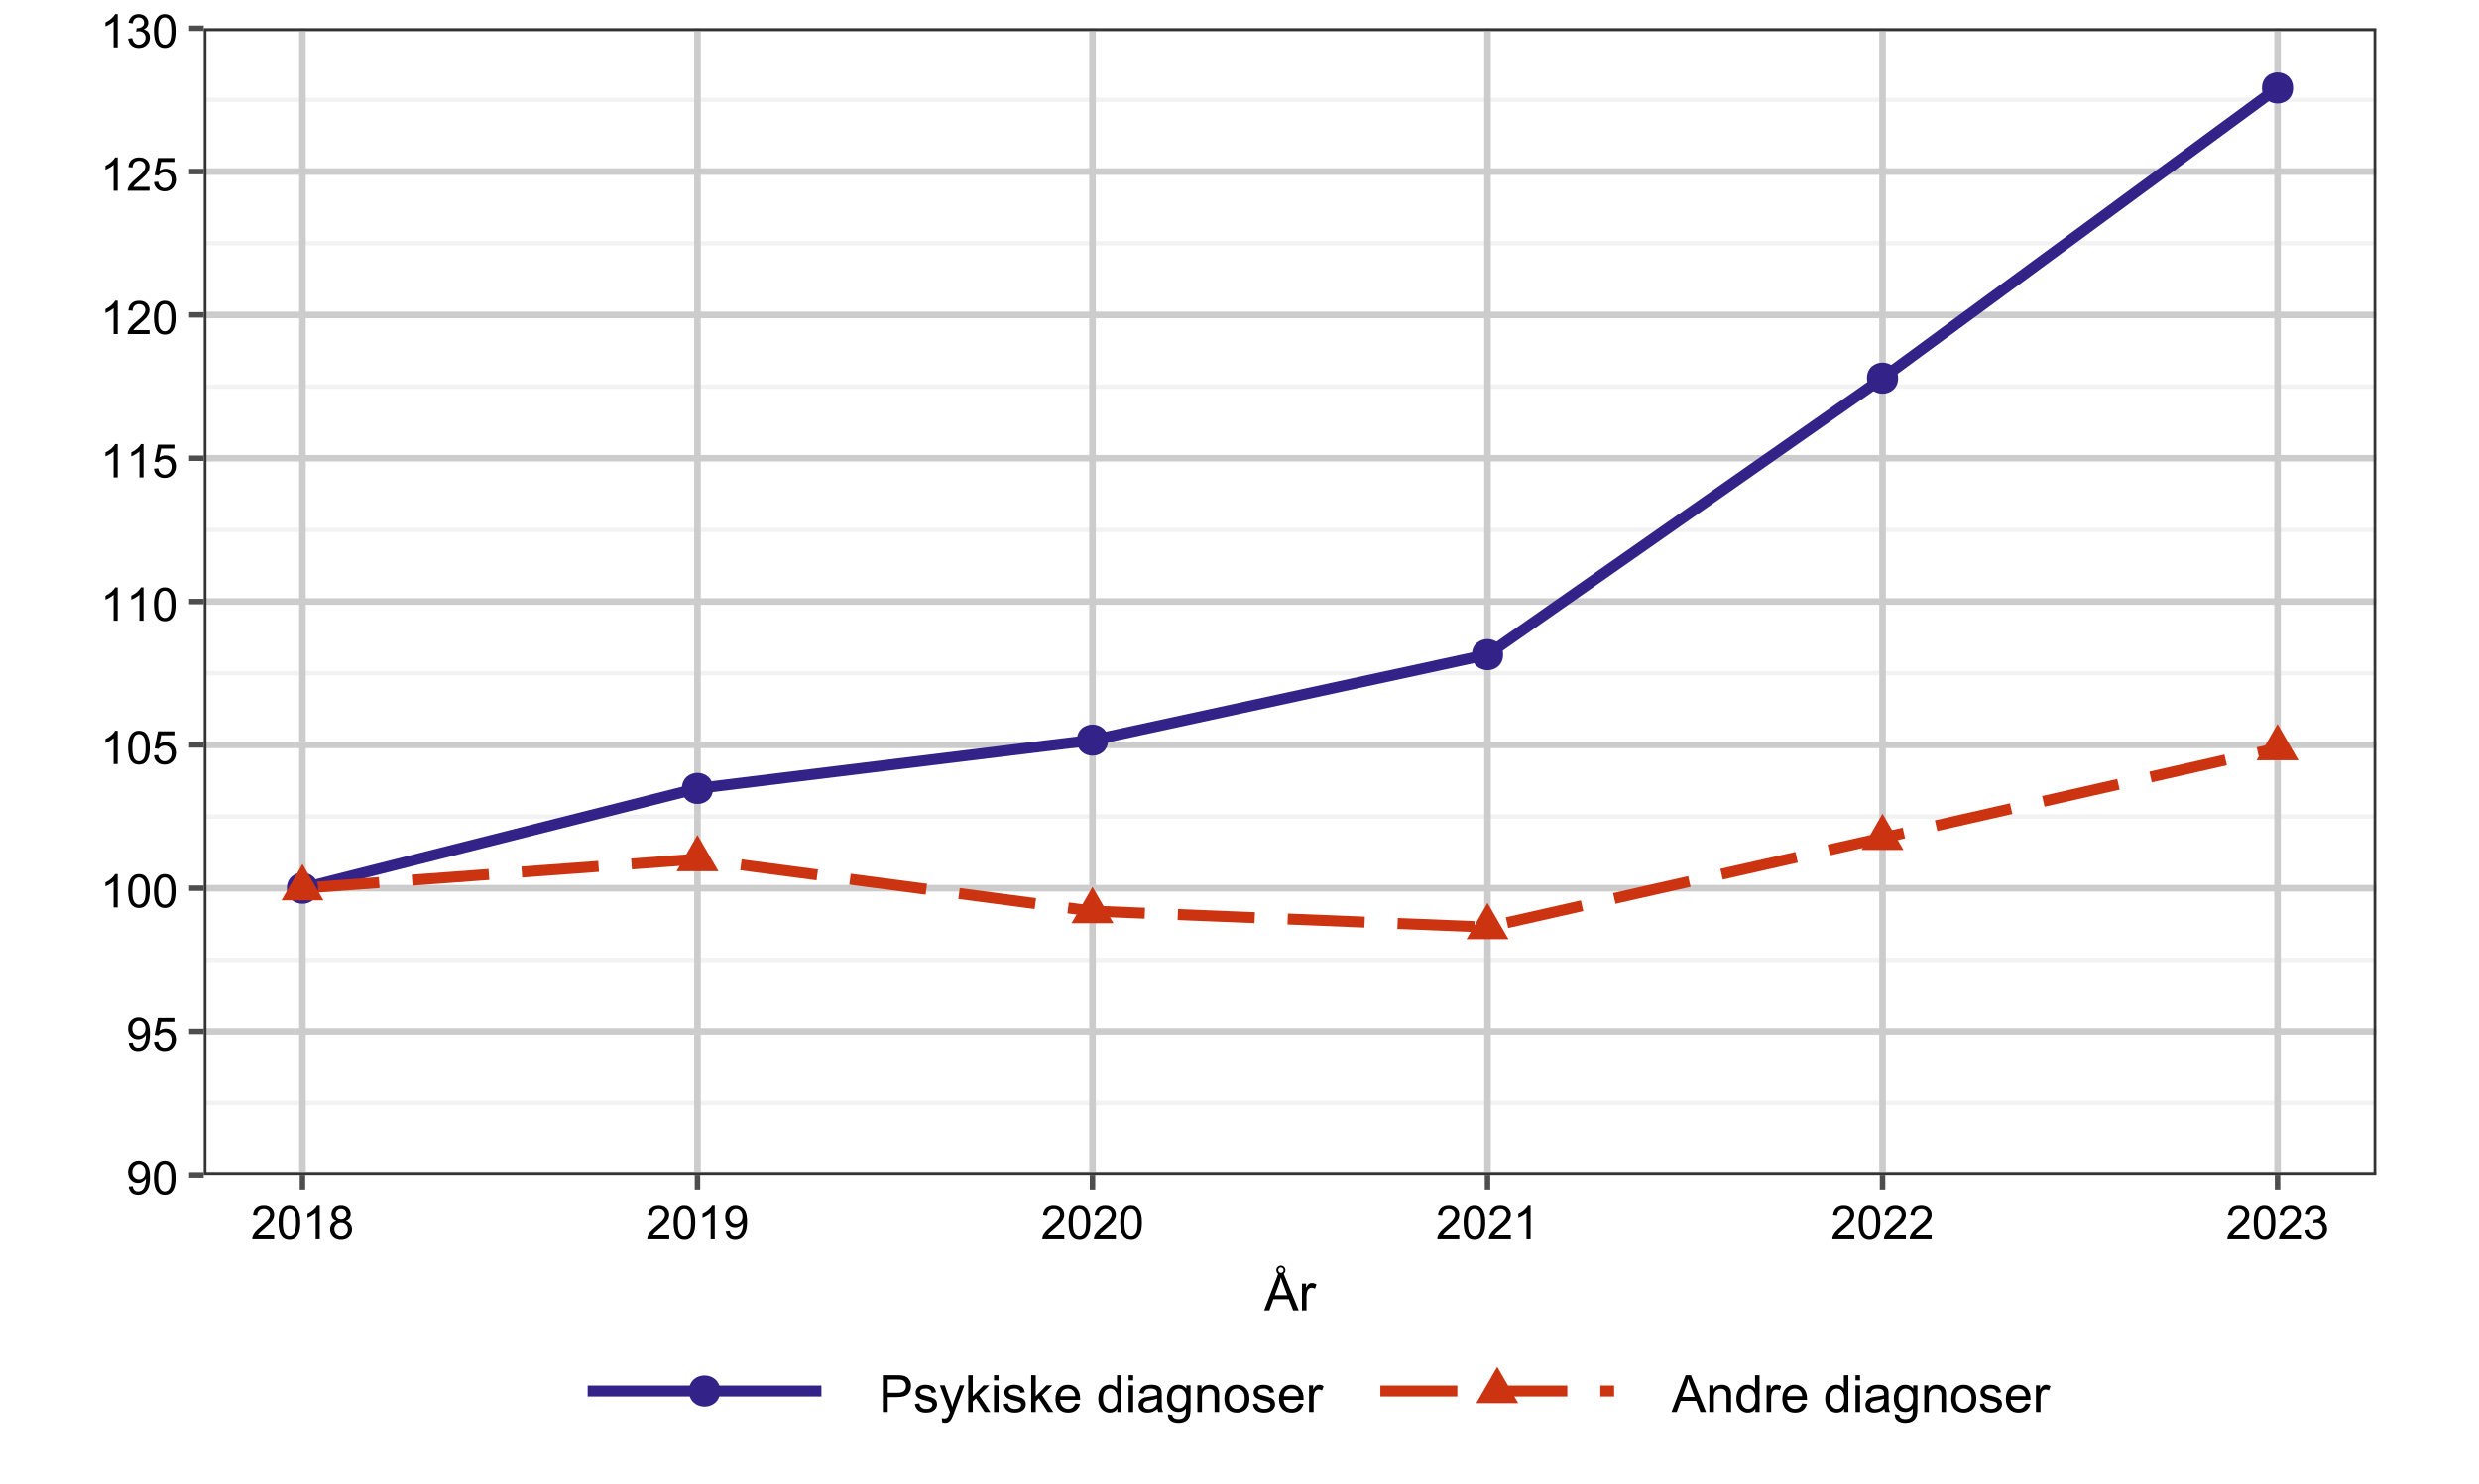 <?xml version="1.0" encoding="UTF-8"?>
<svg xmlns="http://www.w3.org/2000/svg" xmlns:xlink="http://www.w3.org/1999/xlink" width="721.5" height="432" viewBox="0 0 481 288">
<defs>
<g>
<g id="glyph-0-0">
<path d="M 0.492 -1.488 L 1.254 -1.559 C 1.316 -1.203 1.441 -0.941 1.621 -0.781 C 1.805 -0.621 2.035 -0.539 2.32 -0.539 C 2.562 -0.539 2.777 -0.598 2.961 -0.707 C 3.145 -0.82 3.293 -0.969 3.41 -1.152 C 3.527 -1.34 3.625 -1.59 3.703 -1.906 C 3.785 -2.223 3.824 -2.547 3.824 -2.875 C 3.824 -2.91 3.82 -2.961 3.82 -3.031 C 3.66 -2.781 3.445 -2.574 3.172 -2.418 C 2.898 -2.262 2.602 -2.184 2.281 -2.184 C 1.746 -2.184 1.297 -2.379 0.926 -2.766 C 0.559 -3.152 0.375 -3.66 0.375 -4.293 C 0.375 -4.945 0.566 -5.473 0.953 -5.871 C 1.336 -6.27 1.82 -6.469 2.398 -6.469 C 2.816 -6.469 3.203 -6.355 3.547 -6.129 C 3.895 -5.906 4.16 -5.582 4.34 -5.164 C 4.52 -4.75 4.609 -4.145 4.609 -3.352 C 4.609 -2.531 4.52 -1.875 4.344 -1.387 C 4.164 -0.898 3.898 -0.527 3.543 -0.273 C 3.191 -0.02 2.777 0.109 2.305 0.109 C 1.797 0.109 1.387 -0.031 1.066 -0.309 C 0.75 -0.59 0.555 -0.984 0.492 -1.488 M 3.73 -4.332 C 3.73 -4.785 3.609 -5.148 3.367 -5.414 C 3.125 -5.68 2.836 -5.812 2.496 -5.812 C 2.145 -5.812 1.84 -5.672 1.578 -5.383 C 1.316 -5.098 1.188 -4.723 1.188 -4.266 C 1.188 -3.855 1.309 -3.523 1.559 -3.266 C 1.805 -3.012 2.109 -2.883 2.473 -2.883 C 2.84 -2.883 3.141 -3.012 3.379 -3.266 C 3.613 -3.523 3.73 -3.879 3.73 -4.332 Z M 3.73 -4.332 "/>
</g>
<g id="glyph-0-1">
<path d="M 0.375 -3.176 C 0.375 -3.938 0.453 -4.551 0.609 -5.016 C 0.766 -5.48 1 -5.84 1.309 -6.09 C 1.617 -6.344 2.004 -6.469 2.473 -6.469 C 2.82 -6.469 3.121 -6.398 3.383 -6.262 C 3.645 -6.121 3.859 -5.922 4.031 -5.656 C 4.199 -5.395 4.332 -5.078 4.43 -4.699 C 4.527 -4.324 4.574 -3.816 4.574 -3.176 C 4.574 -2.422 4.496 -1.812 4.344 -1.348 C 4.188 -0.883 3.953 -0.523 3.645 -0.27 C 3.336 -0.016 2.945 0.109 2.473 0.109 C 1.852 0.109 1.363 -0.113 1.012 -0.559 C 0.586 -1.094 0.375 -1.969 0.375 -3.176 M 1.188 -3.176 C 1.188 -2.121 1.309 -1.414 1.559 -1.066 C 1.805 -0.715 2.109 -0.539 2.473 -0.539 C 2.836 -0.539 3.145 -0.715 3.391 -1.066 C 3.637 -1.418 3.762 -2.121 3.762 -3.176 C 3.762 -4.238 3.637 -4.941 3.391 -5.289 C 3.145 -5.641 2.836 -5.812 2.465 -5.812 C 2.102 -5.812 1.812 -5.66 1.594 -5.352 C 1.324 -4.961 1.188 -4.234 1.188 -3.176 Z M 1.188 -3.176 "/>
</g>
<g id="glyph-0-2">
<path d="M 0.375 -1.688 L 1.203 -1.758 C 1.266 -1.352 1.41 -1.051 1.633 -0.848 C 1.855 -0.641 2.125 -0.539 2.445 -0.539 C 2.824 -0.539 3.148 -0.684 3.41 -0.973 C 3.672 -1.258 3.805 -1.641 3.805 -2.113 C 3.805 -2.566 3.68 -2.922 3.426 -3.18 C 3.172 -3.441 2.84 -3.574 2.43 -3.574 C 2.176 -3.574 1.945 -3.516 1.742 -3.398 C 1.535 -3.285 1.375 -3.133 1.258 -2.949 L 0.516 -3.047 L 1.137 -6.355 L 4.344 -6.355 L 4.344 -5.598 L 1.77 -5.598 L 1.422 -3.867 C 1.809 -4.137 2.215 -4.27 2.641 -4.273 C 3.203 -4.27 3.68 -4.078 4.066 -3.688 C 4.453 -3.297 4.645 -2.797 4.645 -2.184 C 4.645 -1.602 4.477 -1.098 4.137 -0.672 C 3.723 -0.152 3.156 0.109 2.445 0.109 C 1.855 0.109 1.379 -0.055 1.008 -0.383 C 0.637 -0.711 0.426 -1.145 0.375 -1.688 Z M 0.375 -1.688 "/>
</g>
<g id="glyph-0-3">
<path d="M 3.352 0 L 2.562 0 L 2.562 -5.039 C 2.371 -4.859 2.121 -4.676 1.812 -4.496 C 1.504 -4.312 1.227 -4.176 0.98 -4.086 L 0.98 -4.852 C 1.422 -5.059 1.809 -5.312 2.141 -5.609 C 2.473 -5.902 2.707 -6.191 2.844 -6.469 L 3.352 -6.469 Z M 3.352 0 "/>
</g>
<g id="glyph-0-4">
<path d="M 4.531 -0.762 L 4.531 0 L 0.273 0 C 0.266 -0.191 0.297 -0.375 0.363 -0.551 C 0.473 -0.84 0.648 -1.125 0.887 -1.406 C 1.125 -1.688 1.469 -2.012 1.922 -2.383 C 2.621 -2.957 3.094 -3.41 3.34 -3.746 C 3.586 -4.082 3.711 -4.398 3.711 -4.699 C 3.711 -5.012 3.598 -5.277 3.371 -5.492 C 3.148 -5.707 2.855 -5.812 2.496 -5.812 C 2.113 -5.812 1.809 -5.699 1.582 -5.473 C 1.352 -5.242 1.238 -4.926 1.234 -4.523 L 0.422 -4.605 C 0.477 -5.211 0.688 -5.676 1.051 -5.992 C 1.414 -6.309 1.902 -6.469 2.516 -6.469 C 3.133 -6.469 3.621 -6.297 3.98 -5.953 C 4.34 -5.613 4.523 -5.188 4.523 -4.68 C 4.523 -4.422 4.469 -4.168 4.363 -3.922 C 4.258 -3.672 4.082 -3.41 3.84 -3.133 C 3.594 -2.859 3.188 -2.48 2.617 -2 C 2.145 -1.602 1.84 -1.332 1.703 -1.188 C 1.57 -1.047 1.461 -0.902 1.371 -0.762 Z M 4.531 -0.762 "/>
</g>
<g id="glyph-0-5">
<path d="M 0.379 -1.699 L 1.168 -1.805 C 1.258 -1.359 1.414 -1.035 1.633 -0.836 C 1.852 -0.641 2.117 -0.539 2.43 -0.539 C 2.801 -0.539 3.117 -0.668 3.371 -0.926 C 3.629 -1.184 3.758 -1.504 3.758 -1.887 C 3.758 -2.25 3.637 -2.547 3.402 -2.785 C 3.164 -3.02 2.863 -3.137 2.496 -3.137 C 2.348 -3.137 2.16 -3.109 1.938 -3.051 L 2.027 -3.742 C 2.078 -3.738 2.121 -3.734 2.152 -3.734 C 2.488 -3.734 2.793 -3.824 3.062 -4 C 3.332 -4.176 3.469 -4.445 3.469 -4.812 C 3.469 -5.102 3.367 -5.344 3.172 -5.531 C 2.977 -5.723 2.723 -5.82 2.414 -5.82 C 2.105 -5.82 1.848 -5.723 1.645 -5.527 C 1.438 -5.336 1.305 -5.047 1.25 -4.656 L 0.457 -4.797 C 0.555 -5.328 0.773 -5.738 1.117 -6.031 C 1.461 -6.324 1.887 -6.469 2.395 -6.469 C 2.746 -6.469 3.07 -6.395 3.367 -6.242 C 3.66 -6.09 3.887 -5.887 4.047 -5.625 C 4.203 -5.363 4.281 -5.086 4.281 -4.793 C 4.281 -4.516 4.207 -4.262 4.055 -4.035 C 3.906 -3.805 3.684 -3.625 3.391 -3.488 C 3.773 -3.402 4.07 -3.219 4.281 -2.941 C 4.492 -2.664 4.598 -2.32 4.598 -1.902 C 4.598 -1.34 4.391 -0.863 3.98 -0.473 C 3.57 -0.082 3.051 0.113 2.426 0.113 C 1.859 0.113 1.391 -0.055 1.016 -0.391 C 0.645 -0.727 0.43 -1.164 0.379 -1.699 Z M 0.379 -1.699 "/>
</g>
<g id="glyph-0-6">
<path d="M 1.59 -3.492 C 1.262 -3.613 1.02 -3.785 0.859 -4.008 C 0.703 -4.23 0.625 -4.496 0.625 -4.809 C 0.625 -5.277 0.793 -5.672 1.129 -5.988 C 1.465 -6.309 1.914 -6.469 2.473 -6.469 C 3.035 -6.469 3.488 -6.305 3.832 -5.98 C 4.176 -5.652 4.348 -5.254 4.348 -4.785 C 4.348 -4.488 4.27 -4.227 4.109 -4.004 C 3.953 -3.785 3.715 -3.613 3.398 -3.492 C 3.793 -3.363 4.094 -3.156 4.301 -2.871 C 4.508 -2.582 4.609 -2.238 4.609 -1.84 C 4.609 -1.289 4.414 -0.828 4.023 -0.453 C 3.637 -0.078 3.121 0.109 2.488 0.109 C 1.852 0.109 1.34 -0.078 0.949 -0.453 C 0.559 -0.832 0.363 -1.301 0.363 -1.863 C 0.363 -2.281 0.473 -2.633 0.684 -2.914 C 0.895 -3.199 1.199 -3.391 1.59 -3.492 M 1.434 -4.836 C 1.434 -4.527 1.531 -4.281 1.727 -4.086 C 1.922 -3.895 2.18 -3.797 2.492 -3.797 C 2.797 -3.797 3.047 -3.895 3.242 -4.086 C 3.438 -4.277 3.531 -4.512 3.531 -4.789 C 3.531 -5.078 3.434 -5.324 3.23 -5.523 C 3.031 -5.719 2.781 -5.82 2.484 -5.82 C 2.18 -5.82 1.93 -5.723 1.73 -5.527 C 1.531 -5.336 1.434 -5.102 1.434 -4.836 M 1.18 -1.859 C 1.18 -1.633 1.23 -1.414 1.34 -1.203 C 1.445 -0.992 1.605 -0.828 1.816 -0.715 C 2.027 -0.598 2.254 -0.539 2.496 -0.539 C 2.875 -0.539 3.188 -0.66 3.434 -0.906 C 3.68 -1.148 3.801 -1.457 3.801 -1.832 C 3.801 -2.215 3.676 -2.527 3.422 -2.777 C 3.168 -3.027 2.852 -3.152 2.469 -3.152 C 2.098 -3.152 1.789 -3.027 1.543 -2.781 C 1.301 -2.535 1.18 -2.227 1.18 -1.859 Z M 1.18 -1.859 "/>
</g>
<g id="glyph-1-0">
<path d="M -0.016 0 L 2.734 -7.156 L 3.754 -7.156 L 6.684 0 L 5.605 0 L 4.77 -2.168 L 1.777 -2.168 L 0.992 0 L -0.016 0 M 2.051 -2.938 L 4.477 -2.938 L 3.73 -4.922 C 3.504 -5.523 3.332 -6.02 3.223 -6.406 C 3.133 -5.945 3.004 -5.492 2.836 -5.039 L 2.051 -2.938 M 2.348 -7.816 C 2.348 -8.055 2.438 -8.262 2.609 -8.434 C 2.785 -8.605 2.988 -8.691 3.227 -8.691 C 3.469 -8.691 3.676 -8.605 3.848 -8.43 C 4.02 -8.258 4.105 -8.047 4.105 -7.797 C 4.105 -7.547 4.02 -7.336 3.848 -7.164 C 3.676 -6.992 3.469 -6.906 3.234 -6.906 C 2.988 -6.906 2.781 -6.992 2.609 -7.164 C 2.434 -7.34 2.348 -7.559 2.348 -7.816 M 2.719 -7.812 C 2.719 -7.66 2.77 -7.531 2.875 -7.426 C 2.977 -7.324 3.098 -7.27 3.238 -7.27 C 3.379 -7.27 3.5 -7.324 3.602 -7.426 C 3.703 -7.531 3.754 -7.656 3.754 -7.805 C 3.754 -7.949 3.703 -8.074 3.602 -8.18 C 3.504 -8.281 3.379 -8.336 3.238 -8.336 C 3.098 -8.336 2.977 -8.285 2.875 -8.18 C 2.77 -8.078 2.719 -7.957 2.719 -7.812 Z M 2.719 -7.812 "/>
</g>
<g id="glyph-1-1">
<path d="M 0.648 0 L 0.648 -5.188 L 1.441 -5.188 L 1.441 -4.398 C 1.641 -4.766 1.828 -5.008 2 -5.125 C 2.172 -5.242 2.359 -5.305 2.562 -5.305 C 2.859 -5.305 3.16 -5.207 3.469 -5.02 L 3.164 -4.203 C 2.949 -4.332 2.734 -4.395 2.52 -4.395 C 2.328 -4.395 2.156 -4.336 2 -4.223 C 1.848 -4.105 1.738 -3.945 1.676 -3.742 C 1.578 -3.43 1.527 -3.086 1.527 -2.715 L 1.527 0 Z M 0.648 0 "/>
</g>
<g id="glyph-1-2">
<path d="M 0.773 0 L 0.773 -7.156 L 3.473 -7.156 C 3.945 -7.156 4.309 -7.137 4.562 -7.09 C 4.914 -7.031 5.207 -6.918 5.445 -6.754 C 5.684 -6.59 5.875 -6.359 6.02 -6.062 C 6.164 -5.77 6.234 -5.441 6.234 -5.086 C 6.234 -4.48 6.043 -3.965 5.656 -3.543 C 5.266 -3.121 4.566 -2.91 3.555 -2.91 L 1.719 -2.91 L 1.719 0 L 0.773 0 M 1.719 -3.754 L 3.57 -3.754 C 4.18 -3.754 4.617 -3.867 4.875 -4.098 C 5.129 -4.324 5.258 -4.645 5.258 -5.059 C 5.258 -5.359 5.184 -5.613 5.031 -5.828 C 4.879 -6.039 4.68 -6.18 4.434 -6.25 C 4.273 -6.293 3.98 -6.312 3.551 -6.312 L 1.719 -6.312 Z M 1.719 -3.754 "/>
</g>
<g id="glyph-1-3">
<path d="M 0.309 -1.547 L 1.176 -1.684 C 1.227 -1.336 1.363 -1.07 1.586 -0.883 C 1.809 -0.699 2.117 -0.605 2.52 -0.605 C 2.922 -0.605 3.223 -0.688 3.418 -0.852 C 3.613 -1.016 3.711 -1.211 3.711 -1.43 C 3.711 -1.629 3.625 -1.785 3.453 -1.898 C 3.332 -1.977 3.031 -2.078 2.555 -2.195 C 1.91 -2.359 1.461 -2.5 1.215 -2.621 C 0.965 -2.738 0.777 -2.902 0.648 -3.113 C 0.52 -3.324 0.453 -3.555 0.453 -3.809 C 0.453 -4.039 0.508 -4.254 0.613 -4.449 C 0.719 -4.648 0.863 -4.812 1.047 -4.941 C 1.18 -5.043 1.367 -5.129 1.605 -5.199 C 1.84 -5.27 2.094 -5.305 2.363 -5.305 C 2.77 -5.305 3.129 -5.242 3.434 -5.125 C 3.742 -5.008 3.969 -4.852 4.117 -4.652 C 4.262 -4.449 4.363 -4.184 4.418 -3.848 L 3.559 -3.73 C 3.52 -3.996 3.406 -4.207 3.219 -4.355 C 3.031 -4.504 2.77 -4.578 2.426 -4.578 C 2.023 -4.578 1.734 -4.512 1.562 -4.379 C 1.391 -4.246 1.305 -4.09 1.305 -3.91 C 1.305 -3.797 1.34 -3.695 1.41 -3.602 C 1.484 -3.508 1.594 -3.43 1.75 -3.367 C 1.836 -3.336 2.094 -3.262 2.523 -3.145 C 3.145 -2.977 3.578 -2.844 3.824 -2.738 C 4.07 -2.633 4.266 -2.477 4.406 -2.273 C 4.543 -2.074 4.613 -1.824 4.613 -1.523 C 4.613 -1.23 4.527 -0.953 4.359 -0.695 C 4.188 -0.438 3.941 -0.238 3.617 -0.094 C 3.297 0.047 2.93 0.117 2.523 0.117 C 1.852 0.117 1.336 -0.023 0.984 -0.305 C 0.629 -0.582 0.406 -0.996 0.309 -1.547 Z M 0.309 -1.547 "/>
</g>
<g id="glyph-1-4">
<path d="M 0.621 1.996 L 0.523 1.172 C 0.715 1.223 0.883 1.25 1.023 1.25 C 1.219 1.25 1.375 1.219 1.492 1.152 C 1.609 1.086 1.707 0.996 1.781 0.879 C 1.836 0.789 1.926 0.574 2.051 0.227 C 2.066 0.176 2.094 0.105 2.129 0.008 L 0.16 -5.188 L 1.109 -5.188 L 2.188 -2.184 C 2.328 -1.801 2.453 -1.402 2.562 -0.98 C 2.664 -1.387 2.785 -1.777 2.926 -2.164 L 4.031 -5.188 L 4.914 -5.188 L 2.938 0.086 C 2.727 0.656 2.562 1.051 2.445 1.266 C 2.289 1.555 2.109 1.766 1.91 1.902 C 1.707 2.035 1.465 2.105 1.188 2.105 C 1.016 2.105 0.828 2.07 0.621 1.996 Z M 0.621 1.996 "/>
</g>
<g id="glyph-1-5">
<path d="M 0.664 0 L 0.664 -7.156 L 1.543 -7.156 L 1.543 -3.078 L 3.625 -5.188 L 4.762 -5.188 L 2.777 -3.262 L 4.961 0 L 3.875 0 L 2.164 -2.652 L 1.543 -2.055 L 1.543 0 Z M 0.664 0 "/>
</g>
<g id="glyph-1-6">
<path d="M 0.664 -6.148 L 0.664 -7.156 L 1.543 -7.156 L 1.543 -6.148 L 0.664 -6.148 M 0.664 0 L 0.664 -5.188 L 1.543 -5.188 L 1.543 0 Z M 0.664 0 "/>
</g>
<g id="glyph-1-7">
<path d="M 4.211 -1.672 L 5.117 -1.559 C 4.973 -1.027 4.707 -0.613 4.32 -0.32 C 3.934 -0.031 3.438 0.117 2.836 0.117 C 2.078 0.117 1.477 -0.117 1.031 -0.582 C 0.59 -1.051 0.367 -1.707 0.367 -2.547 C 0.367 -3.422 0.59 -4.098 1.039 -4.578 C 1.488 -5.062 2.07 -5.305 2.789 -5.305 C 3.48 -5.305 4.047 -5.066 4.488 -4.594 C 4.926 -4.121 5.148 -3.457 5.148 -2.602 C 5.148 -2.551 5.145 -2.473 5.141 -2.367 L 1.273 -2.367 C 1.309 -1.797 1.469 -1.363 1.758 -1.059 C 2.047 -0.758 2.41 -0.605 2.844 -0.605 C 3.164 -0.605 3.438 -0.691 3.668 -0.859 C 3.895 -1.027 4.074 -1.297 4.211 -1.672 M 1.324 -3.09 L 4.219 -3.09 C 4.18 -3.527 4.07 -3.855 3.887 -4.07 C 3.605 -4.41 3.242 -4.578 2.797 -4.578 C 2.395 -4.578 2.055 -4.445 1.781 -4.176 C 1.504 -3.906 1.352 -3.543 1.324 -3.09 Z M 1.324 -3.09 "/>
</g>
<g id="glyph-1-8">
</g>
<g id="glyph-1-9">
<path d="M 4.023 0 L 4.023 -0.656 C 3.695 -0.141 3.211 0.117 2.574 0.117 C 2.16 0.117 1.781 0.004 1.434 -0.227 C 1.086 -0.453 0.816 -0.77 0.629 -1.18 C 0.438 -1.586 0.344 -2.059 0.344 -2.586 C 0.344 -3.105 0.43 -3.574 0.602 -3.996 C 0.773 -4.418 1.031 -4.742 1.375 -4.965 C 1.723 -5.191 2.109 -5.305 2.535 -5.305 C 2.848 -5.305 3.125 -5.238 3.367 -5.105 C 3.613 -4.973 3.812 -4.801 3.965 -4.59 L 3.965 -7.156 L 4.84 -7.156 L 4.84 0 L 4.023 0 M 1.246 -2.586 C 1.246 -1.922 1.387 -1.426 1.664 -1.098 C 1.945 -0.77 2.273 -0.605 2.656 -0.605 C 3.039 -0.605 3.367 -0.762 3.637 -1.078 C 3.902 -1.391 4.039 -1.871 4.039 -2.516 C 4.039 -3.223 3.902 -3.746 3.629 -4.078 C 3.355 -4.41 3.016 -4.574 2.617 -4.574 C 2.227 -4.574 1.898 -4.414 1.637 -4.098 C 1.375 -3.777 1.246 -3.273 1.246 -2.586 Z M 1.246 -2.586 "/>
</g>
<g id="glyph-1-10">
<path d="M 4.043 -0.641 C 3.719 -0.363 3.402 -0.168 3.102 -0.055 C 2.801 0.059 2.48 0.117 2.133 0.117 C 1.562 0.117 1.125 -0.023 0.82 -0.301 C 0.516 -0.578 0.359 -0.934 0.359 -1.367 C 0.359 -1.621 0.418 -1.852 0.535 -2.062 C 0.648 -2.273 0.801 -2.441 0.988 -2.57 C 1.176 -2.695 1.387 -2.793 1.621 -2.855 C 1.793 -2.902 2.055 -2.945 2.402 -2.988 C 3.113 -3.074 3.633 -3.172 3.969 -3.289 C 3.973 -3.41 3.977 -3.488 3.977 -3.52 C 3.977 -3.879 3.891 -4.129 3.727 -4.277 C 3.5 -4.477 3.168 -4.574 2.727 -4.574 C 2.312 -4.574 2.008 -4.504 1.809 -4.359 C 1.613 -4.215 1.465 -3.957 1.371 -3.59 L 0.512 -3.707 C 0.59 -4.074 0.719 -4.371 0.898 -4.598 C 1.078 -4.824 1.336 -4.996 1.676 -5.121 C 2.012 -5.242 2.406 -5.305 2.852 -5.305 C 3.293 -5.305 3.652 -5.25 3.93 -5.148 C 4.207 -5.043 4.41 -4.91 4.539 -4.754 C 4.672 -4.594 4.762 -4.395 4.812 -4.156 C 4.844 -4.004 4.859 -3.734 4.859 -3.344 L 4.859 -2.172 C 4.859 -1.355 4.879 -0.84 4.914 -0.621 C 4.953 -0.406 5.027 -0.199 5.137 0 L 4.219 0 C 4.129 -0.184 4.07 -0.395 4.043 -0.641 M 3.969 -2.602 C 3.652 -2.473 3.172 -2.363 2.535 -2.27 C 2.172 -2.219 1.918 -2.16 1.766 -2.094 C 1.617 -2.031 1.504 -1.934 1.422 -1.809 C 1.34 -1.684 1.297 -1.543 1.297 -1.391 C 1.297 -1.156 1.387 -0.961 1.566 -0.805 C 1.742 -0.648 2 -0.57 2.344 -0.57 C 2.684 -0.57 2.984 -0.645 3.246 -0.793 C 3.512 -0.941 3.703 -1.145 3.828 -1.402 C 3.922 -1.602 3.969 -1.895 3.969 -2.281 Z M 3.969 -2.602 "/>
</g>
<g id="glyph-1-11">
<path d="M 0.5 0.43 L 1.352 0.555 C 1.387 0.82 1.488 1.012 1.648 1.133 C 1.867 1.297 2.168 1.375 2.543 1.375 C 2.949 1.375 3.266 1.297 3.484 1.133 C 3.707 0.969 3.859 0.742 3.938 0.449 C 3.98 0.27 4.004 -0.105 4 -0.68 C 3.613 -0.227 3.137 0 2.562 0 C 1.852 0 1.297 -0.258 0.906 -0.773 C 0.516 -1.285 0.32 -1.902 0.32 -2.621 C 0.32 -3.117 0.41 -3.574 0.59 -3.992 C 0.77 -4.41 1.031 -4.734 1.371 -4.961 C 1.711 -5.188 2.109 -5.305 2.57 -5.305 C 3.18 -5.305 3.684 -5.055 4.082 -4.562 L 4.082 -5.188 L 4.891 -5.188 L 4.891 -0.703 C 4.891 0.105 4.809 0.676 4.645 1.012 C 4.48 1.352 4.223 1.617 3.863 1.812 C 3.508 2.008 3.07 2.105 2.547 2.105 C 1.93 2.105 1.43 1.965 1.051 1.688 C 0.668 1.41 0.484 0.988 0.5 0.43 M 1.227 -2.688 C 1.227 -2.004 1.359 -1.508 1.633 -1.195 C 1.902 -0.883 2.238 -0.727 2.648 -0.727 C 3.051 -0.727 3.391 -0.883 3.664 -1.195 C 3.934 -1.504 4.07 -1.992 4.07 -2.656 C 4.07 -3.289 3.93 -3.77 3.648 -4.094 C 3.367 -4.414 3.027 -4.574 2.633 -4.574 C 2.242 -4.574 1.91 -4.418 1.637 -4.098 C 1.363 -3.781 1.227 -3.312 1.227 -2.688 Z M 1.227 -2.688 "/>
</g>
<g id="glyph-1-12">
<path d="M 0.66 0 L 0.66 -5.188 L 1.449 -5.188 L 1.449 -4.449 C 1.832 -5.02 2.383 -5.305 3.102 -5.305 C 3.414 -5.305 3.699 -5.246 3.961 -5.133 C 4.223 -5.023 4.422 -4.875 4.551 -4.691 C 4.68 -4.512 4.773 -4.293 4.824 -4.043 C 4.855 -3.879 4.875 -3.594 4.875 -3.188 L 4.875 0 L 3.992 0 L 3.992 -3.156 C 3.992 -3.512 3.961 -3.781 3.891 -3.957 C 3.824 -4.137 3.703 -4.277 3.527 -4.383 C 3.355 -4.488 3.148 -4.539 2.914 -4.539 C 2.539 -4.539 2.219 -4.422 1.945 -4.184 C 1.676 -3.945 1.539 -3.496 1.539 -2.832 L 1.539 0 Z M 0.66 0 "/>
</g>
<g id="glyph-1-13">
<path d="M 0.332 -2.594 C 0.332 -3.555 0.598 -4.266 1.133 -4.727 C 1.578 -5.109 2.121 -5.305 2.766 -5.305 C 3.477 -5.305 4.059 -5.07 4.512 -4.602 C 4.965 -4.137 5.191 -3.488 5.191 -2.664 C 5.191 -2 5.09 -1.473 4.891 -1.09 C 4.691 -0.707 4.398 -0.41 4.016 -0.199 C 3.633 0.012 3.215 0.117 2.766 0.117 C 2.039 0.117 1.449 -0.117 1.004 -0.582 C 0.555 -1.047 0.332 -1.719 0.332 -2.594 M 1.234 -2.594 C 1.234 -1.93 1.379 -1.43 1.672 -1.102 C 1.961 -0.77 2.324 -0.605 2.766 -0.605 C 3.199 -0.605 3.562 -0.773 3.852 -1.102 C 4.141 -1.438 4.289 -1.941 4.289 -2.621 C 4.289 -3.262 4.141 -3.75 3.852 -4.078 C 3.559 -4.41 3.195 -4.574 2.766 -4.574 C 2.324 -4.574 1.961 -4.41 1.672 -4.082 C 1.379 -3.754 1.234 -3.258 1.234 -2.594 Z M 1.234 -2.594 "/>
</g>
<g id="glyph-1-14">
<path d="M -0.016 0 L 2.734 -7.156 L 3.754 -7.156 L 6.684 0 L 5.605 0 L 4.77 -2.168 L 1.777 -2.168 L 0.992 0 L -0.016 0 M 2.051 -2.938 L 4.477 -2.938 L 3.73 -4.922 C 3.504 -5.523 3.332 -6.02 3.223 -6.406 C 3.133 -5.945 3.004 -5.492 2.836 -5.039 Z M 2.051 -2.938 "/>
</g>
</g>
<clipPath id="clip-0">
<path clip-rule="nonzero" d="M 39.523 213 L 461.074 213 L 461.074 215 L 39.523 215 Z M 39.523 213 "/>
</clipPath>
<clipPath id="clip-1">
<path clip-rule="nonzero" d="M 39.523 185 L 461.074 185 L 461.074 187 L 39.523 187 Z M 39.523 185 "/>
</clipPath>
<clipPath id="clip-2">
<path clip-rule="nonzero" d="M 39.523 158 L 461.074 158 L 461.074 159 L 39.523 159 Z M 39.523 158 "/>
</clipPath>
<clipPath id="clip-3">
<path clip-rule="nonzero" d="M 39.523 130 L 461.074 130 L 461.074 132 L 39.523 132 Z M 39.523 130 "/>
</clipPath>
<clipPath id="clip-4">
<path clip-rule="nonzero" d="M 39.523 102 L 461.074 102 L 461.074 104 L 39.523 104 Z M 39.523 102 "/>
</clipPath>
<clipPath id="clip-5">
<path clip-rule="nonzero" d="M 39.523 74 L 461.074 74 L 461.074 76 L 39.523 76 Z M 39.523 74 "/>
</clipPath>
<clipPath id="clip-6">
<path clip-rule="nonzero" d="M 39.523 46 L 461.074 46 L 461.074 48 L 39.523 48 Z M 39.523 46 "/>
</clipPath>
<clipPath id="clip-7">
<path clip-rule="nonzero" d="M 39.523 18 L 461.074 18 L 461.074 20 L 39.523 20 Z M 39.523 18 "/>
</clipPath>
<clipPath id="clip-8">
<path clip-rule="nonzero" d="M 39.523 227 L 461.074 227 L 461.074 228.023 L 39.523 228.023 Z M 39.523 227 "/>
</clipPath>
<clipPath id="clip-9">
<path clip-rule="nonzero" d="M 39.523 199 L 461.074 199 L 461.074 201 L 39.523 201 Z M 39.523 199 "/>
</clipPath>
<clipPath id="clip-10">
<path clip-rule="nonzero" d="M 39.523 171 L 461.074 171 L 461.074 174 L 39.523 174 Z M 39.523 171 "/>
</clipPath>
<clipPath id="clip-11">
<path clip-rule="nonzero" d="M 39.523 143 L 461.074 143 L 461.074 146 L 39.523 146 Z M 39.523 143 "/>
</clipPath>
<clipPath id="clip-12">
<path clip-rule="nonzero" d="M 39.523 116 L 461.074 116 L 461.074 118 L 39.523 118 Z M 39.523 116 "/>
</clipPath>
<clipPath id="clip-13">
<path clip-rule="nonzero" d="M 39.523 88 L 461.074 88 L 461.074 90 L 39.523 90 Z M 39.523 88 "/>
</clipPath>
<clipPath id="clip-14">
<path clip-rule="nonzero" d="M 39.523 60 L 461.074 60 L 461.074 62 L 39.523 62 Z M 39.523 60 "/>
</clipPath>
<clipPath id="clip-15">
<path clip-rule="nonzero" d="M 39.523 32 L 461.074 32 L 461.074 34 L 39.523 34 Z M 39.523 32 "/>
</clipPath>
<clipPath id="clip-16">
<path clip-rule="nonzero" d="M 39.523 5.48 L 461.074 5.48 L 461.074 7 L 39.523 7 Z M 39.523 5.48 "/>
</clipPath>
<clipPath id="clip-17">
<path clip-rule="nonzero" d="M 58 5.48 L 60 5.48 L 60 228.023 L 58 228.023 Z M 58 5.48 "/>
</clipPath>
<clipPath id="clip-18">
<path clip-rule="nonzero" d="M 134 5.48 L 136 5.48 L 136 228.023 L 134 228.023 Z M 134 5.48 "/>
</clipPath>
<clipPath id="clip-19">
<path clip-rule="nonzero" d="M 211 5.48 L 213 5.48 L 213 228.023 L 211 228.023 Z M 211 5.48 "/>
</clipPath>
<clipPath id="clip-20">
<path clip-rule="nonzero" d="M 287 5.48 L 290 5.48 L 290 228.023 L 287 228.023 Z M 287 5.48 "/>
</clipPath>
<clipPath id="clip-21">
<path clip-rule="nonzero" d="M 364 5.48 L 366 5.48 L 366 228.023 L 364 228.023 Z M 364 5.48 "/>
</clipPath>
<clipPath id="clip-22">
<path clip-rule="nonzero" d="M 441 5.48 L 443 5.48 L 443 228.023 L 441 228.023 Z M 441 5.48 "/>
</clipPath>
<clipPath id="clip-23">
<path clip-rule="nonzero" d="M 39.523 5.48 L 461.074 5.48 L 461.074 228.023 L 39.523 228.023 Z M 39.523 5.48 "/>
</clipPath>
</defs>
<rect x="-48.1" y="-28.8" width="577.2" height="345.6" fill="rgb(100%, 100%, 100%)" fill-opacity="1"/>
<g clip-path="url(#clip-0)">
<path fill="none" stroke-width="0.854" stroke-linecap="butt" stroke-linejoin="round" stroke="rgb(94.902%, 94.902%, 94.902%)" stroke-opacity="1" stroke-miterlimit="10" d="M 39.523 214.113 L 461.074 214.113 "/>
</g>
<g clip-path="url(#clip-1)">
<path fill="none" stroke-width="0.854" stroke-linecap="butt" stroke-linejoin="round" stroke="rgb(94.902%, 94.902%, 94.902%)" stroke-opacity="1" stroke-miterlimit="10" d="M 39.523 186.297 L 461.074 186.297 "/>
</g>
<g clip-path="url(#clip-2)">
<path fill="none" stroke-width="0.854" stroke-linecap="butt" stroke-linejoin="round" stroke="rgb(94.902%, 94.902%, 94.902%)" stroke-opacity="1" stroke-miterlimit="10" d="M 39.523 158.477 L 461.074 158.477 "/>
</g>
<g clip-path="url(#clip-3)">
<path fill="none" stroke-width="0.854" stroke-linecap="butt" stroke-linejoin="round" stroke="rgb(94.902%, 94.902%, 94.902%)" stroke-opacity="1" stroke-miterlimit="10" d="M 39.523 130.66 L 461.074 130.66 "/>
</g>
<g clip-path="url(#clip-4)">
<path fill="none" stroke-width="0.854" stroke-linecap="butt" stroke-linejoin="round" stroke="rgb(94.902%, 94.902%, 94.902%)" stroke-opacity="1" stroke-miterlimit="10" d="M 39.523 102.844 L 461.074 102.844 "/>
</g>
<g clip-path="url(#clip-5)">
<path fill="none" stroke-width="0.854" stroke-linecap="butt" stroke-linejoin="round" stroke="rgb(94.902%, 94.902%, 94.902%)" stroke-opacity="1" stroke-miterlimit="10" d="M 39.523 75.023 L 461.074 75.023 "/>
</g>
<g clip-path="url(#clip-6)">
<path fill="none" stroke-width="0.854" stroke-linecap="butt" stroke-linejoin="round" stroke="rgb(94.902%, 94.902%, 94.902%)" stroke-opacity="1" stroke-miterlimit="10" d="M 39.523 47.207 L 461.074 47.207 "/>
</g>
<g clip-path="url(#clip-7)">
<path fill="none" stroke-width="0.854" stroke-linecap="butt" stroke-linejoin="round" stroke="rgb(94.902%, 94.902%, 94.902%)" stroke-opacity="1" stroke-miterlimit="10" d="M 39.523 19.387 L 461.074 19.387 "/>
</g>
<g clip-path="url(#clip-8)">
<path fill="none" stroke-width="1.28" stroke-linecap="butt" stroke-linejoin="round" stroke="rgb(80%, 80%, 80%)" stroke-opacity="1" stroke-miterlimit="10" d="M 39.523 228.023 L 461.074 228.023 "/>
</g>
<g clip-path="url(#clip-9)">
<path fill="none" stroke-width="1.28" stroke-linecap="butt" stroke-linejoin="round" stroke="rgb(80%, 80%, 80%)" stroke-opacity="1" stroke-miterlimit="10" d="M 39.523 200.207 L 461.074 200.207 "/>
</g>
<g clip-path="url(#clip-10)">
<path fill="none" stroke-width="1.28" stroke-linecap="butt" stroke-linejoin="round" stroke="rgb(80%, 80%, 80%)" stroke-opacity="1" stroke-miterlimit="10" d="M 39.523 172.387 L 461.074 172.387 "/>
</g>
<g clip-path="url(#clip-11)">
<path fill="none" stroke-width="1.28" stroke-linecap="butt" stroke-linejoin="round" stroke="rgb(80%, 80%, 80%)" stroke-opacity="1" stroke-miterlimit="10" d="M 39.523 144.57 L 461.074 144.57 "/>
</g>
<g clip-path="url(#clip-12)">
<path fill="none" stroke-width="1.28" stroke-linecap="butt" stroke-linejoin="round" stroke="rgb(80%, 80%, 80%)" stroke-opacity="1" stroke-miterlimit="10" d="M 39.523 116.75 L 461.074 116.75 "/>
</g>
<g clip-path="url(#clip-13)">
<path fill="none" stroke-width="1.28" stroke-linecap="butt" stroke-linejoin="round" stroke="rgb(80%, 80%, 80%)" stroke-opacity="1" stroke-miterlimit="10" d="M 39.523 88.934 L 461.074 88.934 "/>
</g>
<g clip-path="url(#clip-14)">
<path fill="none" stroke-width="1.28" stroke-linecap="butt" stroke-linejoin="round" stroke="rgb(80%, 80%, 80%)" stroke-opacity="1" stroke-miterlimit="10" d="M 39.523 61.117 L 461.074 61.117 "/>
</g>
<g clip-path="url(#clip-15)">
<path fill="none" stroke-width="1.28" stroke-linecap="butt" stroke-linejoin="round" stroke="rgb(80%, 80%, 80%)" stroke-opacity="1" stroke-miterlimit="10" d="M 39.523 33.297 L 461.074 33.297 "/>
</g>
<g clip-path="url(#clip-16)">
<path fill="none" stroke-width="1.28" stroke-linecap="butt" stroke-linejoin="round" stroke="rgb(80%, 80%, 80%)" stroke-opacity="1" stroke-miterlimit="10" d="M 39.523 5.48 L 461.074 5.48 "/>
</g>
<g clip-path="url(#clip-17)">
<path fill="none" stroke-width="1.28" stroke-linecap="butt" stroke-linejoin="round" stroke="rgb(80%, 80%, 80%)" stroke-opacity="1" stroke-miterlimit="10" d="M 58.688 228.023 L 58.688 5.48 "/>
</g>
<g clip-path="url(#clip-18)">
<path fill="none" stroke-width="1.28" stroke-linecap="butt" stroke-linejoin="round" stroke="rgb(80%, 80%, 80%)" stroke-opacity="1" stroke-miterlimit="10" d="M 135.332 228.023 L 135.332 5.48 "/>
</g>
<g clip-path="url(#clip-19)">
<path fill="none" stroke-width="1.28" stroke-linecap="butt" stroke-linejoin="round" stroke="rgb(80%, 80%, 80%)" stroke-opacity="1" stroke-miterlimit="10" d="M 211.977 228.023 L 211.977 5.48 "/>
</g>
<g clip-path="url(#clip-20)">
<path fill="none" stroke-width="1.28" stroke-linecap="butt" stroke-linejoin="round" stroke="rgb(80%, 80%, 80%)" stroke-opacity="1" stroke-miterlimit="10" d="M 288.621 228.023 L 288.621 5.48 "/>
</g>
<g clip-path="url(#clip-21)">
<path fill="none" stroke-width="1.28" stroke-linecap="butt" stroke-linejoin="round" stroke="rgb(80%, 80%, 80%)" stroke-opacity="1" stroke-miterlimit="10" d="M 365.27 228.023 L 365.27 5.48 "/>
</g>
<g clip-path="url(#clip-22)">
<path fill="none" stroke-width="1.28" stroke-linecap="butt" stroke-linejoin="round" stroke="rgb(80%, 80%, 80%)" stroke-opacity="1" stroke-miterlimit="10" d="M 441.914 228.023 L 441.914 5.48 "/>
</g>
<path fill="none" stroke-width="2.134" stroke-linecap="butt" stroke-linejoin="round" stroke="rgb(20%, 13.333%, 53.333%)" stroke-opacity="1" stroke-miterlimit="10" d="M 58.688 172.387 L 135.332 153.02 L 211.977 143.648 L 288.621 127.051 L 365.27 73.395 L 441.914 17.074 "/>
<path fill="none" stroke-width="2.134" stroke-linecap="butt" stroke-linejoin="round" stroke="rgb(80%, 20%, 6.667%)" stroke-opacity="1" stroke-dasharray="14.938 6.402" stroke-miterlimit="10" d="M 58.688 172.387 L 135.332 166.742 L 211.977 176.824 L 288.621 179.93 L 365.27 162.617 L 441.914 145.207 "/>
<path fill-rule="nonzero" fill="rgb(20%, 13.333%, 53.333%)" fill-opacity="1" d="M 61.707 172.387 C 61.707 176.418 55.664 176.418 55.664 172.387 C 55.664 168.359 61.707 168.359 61.707 172.387 "/>
<path fill-rule="nonzero" fill="rgb(80%, 20%, 6.667%)" fill-opacity="1" d="M 58.688 167.688 L 62.754 174.738 L 54.617 174.738 Z M 58.688 167.688 "/>
<path fill-rule="nonzero" fill="rgb(20%, 13.333%, 53.333%)" fill-opacity="1" d="M 138.352 153.02 C 138.352 157.051 132.309 157.051 132.309 153.02 C 132.309 148.992 138.352 148.992 138.352 153.02 "/>
<path fill-rule="nonzero" fill="rgb(80%, 20%, 6.667%)" fill-opacity="1" d="M 135.332 162.043 L 139.402 169.094 L 131.262 169.094 Z M 135.332 162.043 "/>
<path fill-rule="nonzero" fill="rgb(20%, 13.333%, 53.333%)" fill-opacity="1" d="M 215 143.648 C 215 147.68 208.953 147.68 208.953 143.648 C 208.953 139.621 215 139.621 215 143.648 "/>
<path fill-rule="nonzero" fill="rgb(80%, 20%, 6.667%)" fill-opacity="1" d="M 211.977 172.125 L 216.047 179.176 L 207.906 179.176 Z M 211.977 172.125 "/>
<path fill-rule="nonzero" fill="rgb(20%, 13.333%, 53.333%)" fill-opacity="1" d="M 291.645 127.051 C 291.645 131.082 285.602 131.082 285.602 127.051 C 285.602 123.023 291.645 123.023 291.645 127.051 "/>
<path fill-rule="nonzero" fill="rgb(80%, 20%, 6.667%)" fill-opacity="1" d="M 288.621 175.23 L 292.691 182.277 L 284.551 182.277 Z M 288.621 175.23 "/>
<path fill-rule="nonzero" fill="rgb(20%, 13.333%, 53.333%)" fill-opacity="1" d="M 368.289 73.395 C 368.289 77.422 362.246 77.422 362.246 73.395 C 362.246 69.367 368.289 69.367 368.289 73.395 "/>
<path fill-rule="nonzero" fill="rgb(80%, 20%, 6.667%)" fill-opacity="1" d="M 365.27 157.918 L 369.336 164.965 L 361.199 164.965 Z M 365.27 157.918 "/>
<path fill-rule="nonzero" fill="rgb(20%, 13.333%, 53.333%)" fill-opacity="1" d="M 444.934 17.074 C 444.934 21.105 438.891 21.105 438.891 17.074 C 438.891 13.047 444.934 13.047 444.934 17.074 "/>
<path fill-rule="nonzero" fill="rgb(80%, 20%, 6.667%)" fill-opacity="1" d="M 441.914 140.508 L 445.984 147.559 L 437.844 147.559 Z M 441.914 140.508 "/>
<g clip-path="url(#clip-23)">
<path fill="none" stroke-width="1.067" stroke-linecap="round" stroke-linejoin="round" stroke="rgb(20%, 20%, 20%)" stroke-opacity="1" stroke-miterlimit="10" d="M 39.523 228.023 L 461.074 228.023 L 461.074 5.48 L 39.523 5.48 Z M 39.523 228.023 "/>
</g>
<g fill="rgb(0%, 0%, 0%)" fill-opacity="1">
<use xlink:href="#glyph-0-0" x="24.484" y="231.746"/>
<use xlink:href="#glyph-0-1" x="29.49" y="231.746"/>
</g>
<g fill="rgb(0%, 0%, 0%)" fill-opacity="1">
<use xlink:href="#glyph-0-0" x="24.484" y="203.926"/>
<use xlink:href="#glyph-0-2" x="29.49" y="203.926"/>
</g>
<g fill="rgb(0%, 0%, 0%)" fill-opacity="1">
<use xlink:href="#glyph-0-3" x="19.48" y="176.109"/>
<use xlink:href="#glyph-0-1" x="24.486" y="176.109"/>
<use xlink:href="#glyph-0-1" x="29.491" y="176.109"/>
</g>
<g fill="rgb(0%, 0%, 0%)" fill-opacity="1">
<use xlink:href="#glyph-0-3" x="19.48" y="148.289"/>
<use xlink:href="#glyph-0-1" x="24.486" y="148.289"/>
<use xlink:href="#glyph-0-2" x="29.491" y="148.289"/>
</g>
<g fill="rgb(0%, 0%, 0%)" fill-opacity="1">
<use xlink:href="#glyph-0-3" x="19.48" y="120.473"/>
<use xlink:href="#glyph-0-3" x="24.486" y="120.473"/>
<use xlink:href="#glyph-0-1" x="29.491" y="120.473"/>
</g>
<g fill="rgb(0%, 0%, 0%)" fill-opacity="1">
<use xlink:href="#glyph-0-3" x="19.48" y="92.656"/>
<use xlink:href="#glyph-0-3" x="24.486" y="92.656"/>
<use xlink:href="#glyph-0-2" x="29.491" y="92.656"/>
</g>
<g fill="rgb(0%, 0%, 0%)" fill-opacity="1">
<use xlink:href="#glyph-0-3" x="19.48" y="64.836"/>
<use xlink:href="#glyph-0-4" x="24.486" y="64.836"/>
<use xlink:href="#glyph-0-1" x="29.491" y="64.836"/>
</g>
<g fill="rgb(0%, 0%, 0%)" fill-opacity="1">
<use xlink:href="#glyph-0-3" x="19.48" y="37.02"/>
<use xlink:href="#glyph-0-4" x="24.486" y="37.02"/>
<use xlink:href="#glyph-0-2" x="29.491" y="37.02"/>
</g>
<g fill="rgb(0%, 0%, 0%)" fill-opacity="1">
<use xlink:href="#glyph-0-3" x="19.48" y="9.199"/>
<use xlink:href="#glyph-0-5" x="24.486" y="9.199"/>
<use xlink:href="#glyph-0-1" x="29.491" y="9.199"/>
</g>
<path fill="none" stroke-width="1.067" stroke-linecap="butt" stroke-linejoin="round" stroke="rgb(30.196%, 30.196%, 30.196%)" stroke-opacity="1" stroke-miterlimit="10" d="M 36.691 228.023 L 39.523 228.023 "/>
<path fill="none" stroke-width="1.067" stroke-linecap="butt" stroke-linejoin="round" stroke="rgb(30.196%, 30.196%, 30.196%)" stroke-opacity="1" stroke-miterlimit="10" d="M 36.691 200.207 L 39.523 200.207 "/>
<path fill="none" stroke-width="1.067" stroke-linecap="butt" stroke-linejoin="round" stroke="rgb(30.196%, 30.196%, 30.196%)" stroke-opacity="1" stroke-miterlimit="10" d="M 36.691 172.387 L 39.523 172.387 "/>
<path fill="none" stroke-width="1.067" stroke-linecap="butt" stroke-linejoin="round" stroke="rgb(30.196%, 30.196%, 30.196%)" stroke-opacity="1" stroke-miterlimit="10" d="M 36.691 144.57 L 39.523 144.57 "/>
<path fill="none" stroke-width="1.067" stroke-linecap="butt" stroke-linejoin="round" stroke="rgb(30.196%, 30.196%, 30.196%)" stroke-opacity="1" stroke-miterlimit="10" d="M 36.691 116.75 L 39.523 116.75 "/>
<path fill="none" stroke-width="1.067" stroke-linecap="butt" stroke-linejoin="round" stroke="rgb(30.196%, 30.196%, 30.196%)" stroke-opacity="1" stroke-miterlimit="10" d="M 36.691 88.934 L 39.523 88.934 "/>
<path fill="none" stroke-width="1.067" stroke-linecap="butt" stroke-linejoin="round" stroke="rgb(30.196%, 30.196%, 30.196%)" stroke-opacity="1" stroke-miterlimit="10" d="M 36.691 61.117 L 39.523 61.117 "/>
<path fill="none" stroke-width="1.067" stroke-linecap="butt" stroke-linejoin="round" stroke="rgb(30.196%, 30.196%, 30.196%)" stroke-opacity="1" stroke-miterlimit="10" d="M 36.691 33.297 L 39.523 33.297 "/>
<path fill="none" stroke-width="1.067" stroke-linecap="butt" stroke-linejoin="round" stroke="rgb(30.196%, 30.196%, 30.196%)" stroke-opacity="1" stroke-miterlimit="10" d="M 36.691 5.48 L 39.523 5.48 "/>
<path fill="none" stroke-width="1.067" stroke-linecap="butt" stroke-linejoin="round" stroke="rgb(30.196%, 30.196%, 30.196%)" stroke-opacity="1" stroke-miterlimit="10" d="M 58.688 230.859 L 58.688 228.023 "/>
<path fill="none" stroke-width="1.067" stroke-linecap="butt" stroke-linejoin="round" stroke="rgb(30.196%, 30.196%, 30.196%)" stroke-opacity="1" stroke-miterlimit="10" d="M 135.332 230.859 L 135.332 228.023 "/>
<path fill="none" stroke-width="1.067" stroke-linecap="butt" stroke-linejoin="round" stroke="rgb(30.196%, 30.196%, 30.196%)" stroke-opacity="1" stroke-miterlimit="10" d="M 211.977 230.859 L 211.977 228.023 "/>
<path fill="none" stroke-width="1.067" stroke-linecap="butt" stroke-linejoin="round" stroke="rgb(30.196%, 30.196%, 30.196%)" stroke-opacity="1" stroke-miterlimit="10" d="M 288.621 230.859 L 288.621 228.023 "/>
<path fill="none" stroke-width="1.067" stroke-linecap="butt" stroke-linejoin="round" stroke="rgb(30.196%, 30.196%, 30.196%)" stroke-opacity="1" stroke-miterlimit="10" d="M 365.27 230.859 L 365.27 228.023 "/>
<path fill="none" stroke-width="1.067" stroke-linecap="butt" stroke-linejoin="round" stroke="rgb(30.196%, 30.196%, 30.196%)" stroke-opacity="1" stroke-miterlimit="10" d="M 441.914 230.859 L 441.914 228.023 "/>
<g fill="rgb(0%, 0%, 0%)" fill-opacity="1">
<use xlink:href="#glyph-0-4" x="48.676" y="240.492"/>
<use xlink:href="#glyph-0-1" x="53.681" y="240.492"/>
<use xlink:href="#glyph-0-3" x="58.687" y="240.492"/>
<use xlink:href="#glyph-0-6" x="63.692" y="240.492"/>
</g>
<g fill="rgb(0%, 0%, 0%)" fill-opacity="1">
<use xlink:href="#glyph-0-4" x="125.32" y="240.492"/>
<use xlink:href="#glyph-0-1" x="130.326" y="240.492"/>
<use xlink:href="#glyph-0-3" x="135.331" y="240.492"/>
<use xlink:href="#glyph-0-0" x="140.336" y="240.492"/>
</g>
<g fill="rgb(0%, 0%, 0%)" fill-opacity="1">
<use xlink:href="#glyph-0-4" x="201.965" y="240.492"/>
<use xlink:href="#glyph-0-1" x="206.97" y="240.492"/>
<use xlink:href="#glyph-0-4" x="211.976" y="240.492"/>
<use xlink:href="#glyph-0-1" x="216.981" y="240.492"/>
</g>
<g fill="rgb(0%, 0%, 0%)" fill-opacity="1">
<use xlink:href="#glyph-0-4" x="278.609" y="240.492"/>
<use xlink:href="#glyph-0-1" x="283.615" y="240.492"/>
<use xlink:href="#glyph-0-4" x="288.62" y="240.492"/>
<use xlink:href="#glyph-0-3" x="293.625" y="240.492"/>
</g>
<g fill="rgb(0%, 0%, 0%)" fill-opacity="1">
<use xlink:href="#glyph-0-4" x="355.258" y="240.492"/>
<use xlink:href="#glyph-0-1" x="360.263" y="240.492"/>
<use xlink:href="#glyph-0-4" x="365.269" y="240.492"/>
<use xlink:href="#glyph-0-4" x="370.274" y="240.492"/>
</g>
<g fill="rgb(0%, 0%, 0%)" fill-opacity="1">
<use xlink:href="#glyph-0-4" x="431.902" y="240.492"/>
<use xlink:href="#glyph-0-1" x="436.908" y="240.492"/>
<use xlink:href="#glyph-0-4" x="441.913" y="240.492"/>
<use xlink:href="#glyph-0-5" x="446.918" y="240.492"/>
</g>
<g fill="rgb(0%, 0%, 0%)" fill-opacity="1">
<use xlink:href="#glyph-1-0" x="245.301" y="254.285"/>
<use xlink:href="#glyph-1-1" x="251.971" y="254.285"/>
</g>
<path fill="none" stroke-width="2.134" stroke-linecap="butt" stroke-linejoin="round" stroke="rgb(20%, 13.333%, 53.333%)" stroke-opacity="1" stroke-miterlimit="10" d="M 114.027 269.953 L 159.383 269.953 "/>
<path fill-rule="nonzero" fill="rgb(20%, 13.333%, 53.333%)" fill-opacity="1" d="M 139.727 269.953 C 139.727 273.984 133.684 273.984 133.684 269.953 C 133.684 265.926 139.727 265.926 139.727 269.953 "/>
<path fill="none" stroke-width="2.134" stroke-linecap="butt" stroke-linejoin="round" stroke="rgb(80%, 20%, 6.667%)" stroke-opacity="1" stroke-dasharray="14.938 6.402" stroke-miterlimit="10" d="M 267.832 269.953 L 313.188 269.953 "/>
<path fill-rule="nonzero" fill="rgb(80%, 20%, 6.667%)" fill-opacity="1" d="M 290.508 265.254 L 294.578 272.305 L 286.441 272.305 Z M 290.508 265.254 "/>
<g fill="rgb(0%, 0%, 0%)" fill-opacity="1">
<use xlink:href="#glyph-1-2" x="170.531" y="274.035"/>
<use xlink:href="#glyph-1-3" x="177.201" y="274.035"/>
<use xlink:href="#glyph-1-4" x="182.201" y="274.035"/>
<use xlink:href="#glyph-1-5" x="187.201" y="274.035"/>
<use xlink:href="#glyph-1-6" x="192.201" y="274.035"/>
<use xlink:href="#glyph-1-3" x="194.423" y="274.035"/>
<use xlink:href="#glyph-1-5" x="199.423" y="274.035"/>
<use xlink:href="#glyph-1-7" x="204.423" y="274.035"/>
<use xlink:href="#glyph-1-8" x="209.984" y="274.035"/>
<use xlink:href="#glyph-1-9" x="212.763" y="274.035"/>
<use xlink:href="#glyph-1-6" x="218.324" y="274.035"/>
<use xlink:href="#glyph-1-10" x="220.546" y="274.035"/>
<use xlink:href="#glyph-1-11" x="226.107" y="274.035"/>
<use xlink:href="#glyph-1-12" x="231.669" y="274.035"/>
<use xlink:href="#glyph-1-13" x="237.23" y="274.035"/>
<use xlink:href="#glyph-1-3" x="242.792" y="274.035"/>
<use xlink:href="#glyph-1-7" x="247.792" y="274.035"/>
<use xlink:href="#glyph-1-1" x="253.354" y="274.035"/>
</g>
<g fill="rgb(0%, 0%, 0%)" fill-opacity="1">
<use xlink:href="#glyph-1-14" x="324.336" y="274.035"/>
<use xlink:href="#glyph-1-12" x="331.006" y="274.035"/>
<use xlink:href="#glyph-1-9" x="336.567" y="274.035"/>
<use xlink:href="#glyph-1-1" x="342.129" y="274.035"/>
<use xlink:href="#glyph-1-7" x="345.459" y="274.035"/>
<use xlink:href="#glyph-1-8" x="351.021" y="274.035"/>
<use xlink:href="#glyph-1-9" x="353.799" y="274.035"/>
<use xlink:href="#glyph-1-6" x="359.36" y="274.035"/>
<use xlink:href="#glyph-1-10" x="361.582" y="274.035"/>
<use xlink:href="#glyph-1-11" x="367.144" y="274.035"/>
<use xlink:href="#glyph-1-12" x="372.705" y="274.035"/>
<use xlink:href="#glyph-1-13" x="378.267" y="274.035"/>
<use xlink:href="#glyph-1-3" x="383.828" y="274.035"/>
<use xlink:href="#glyph-1-7" x="388.828" y="274.035"/>
<use xlink:href="#glyph-1-1" x="394.39" y="274.035"/>
</g>
</svg>
